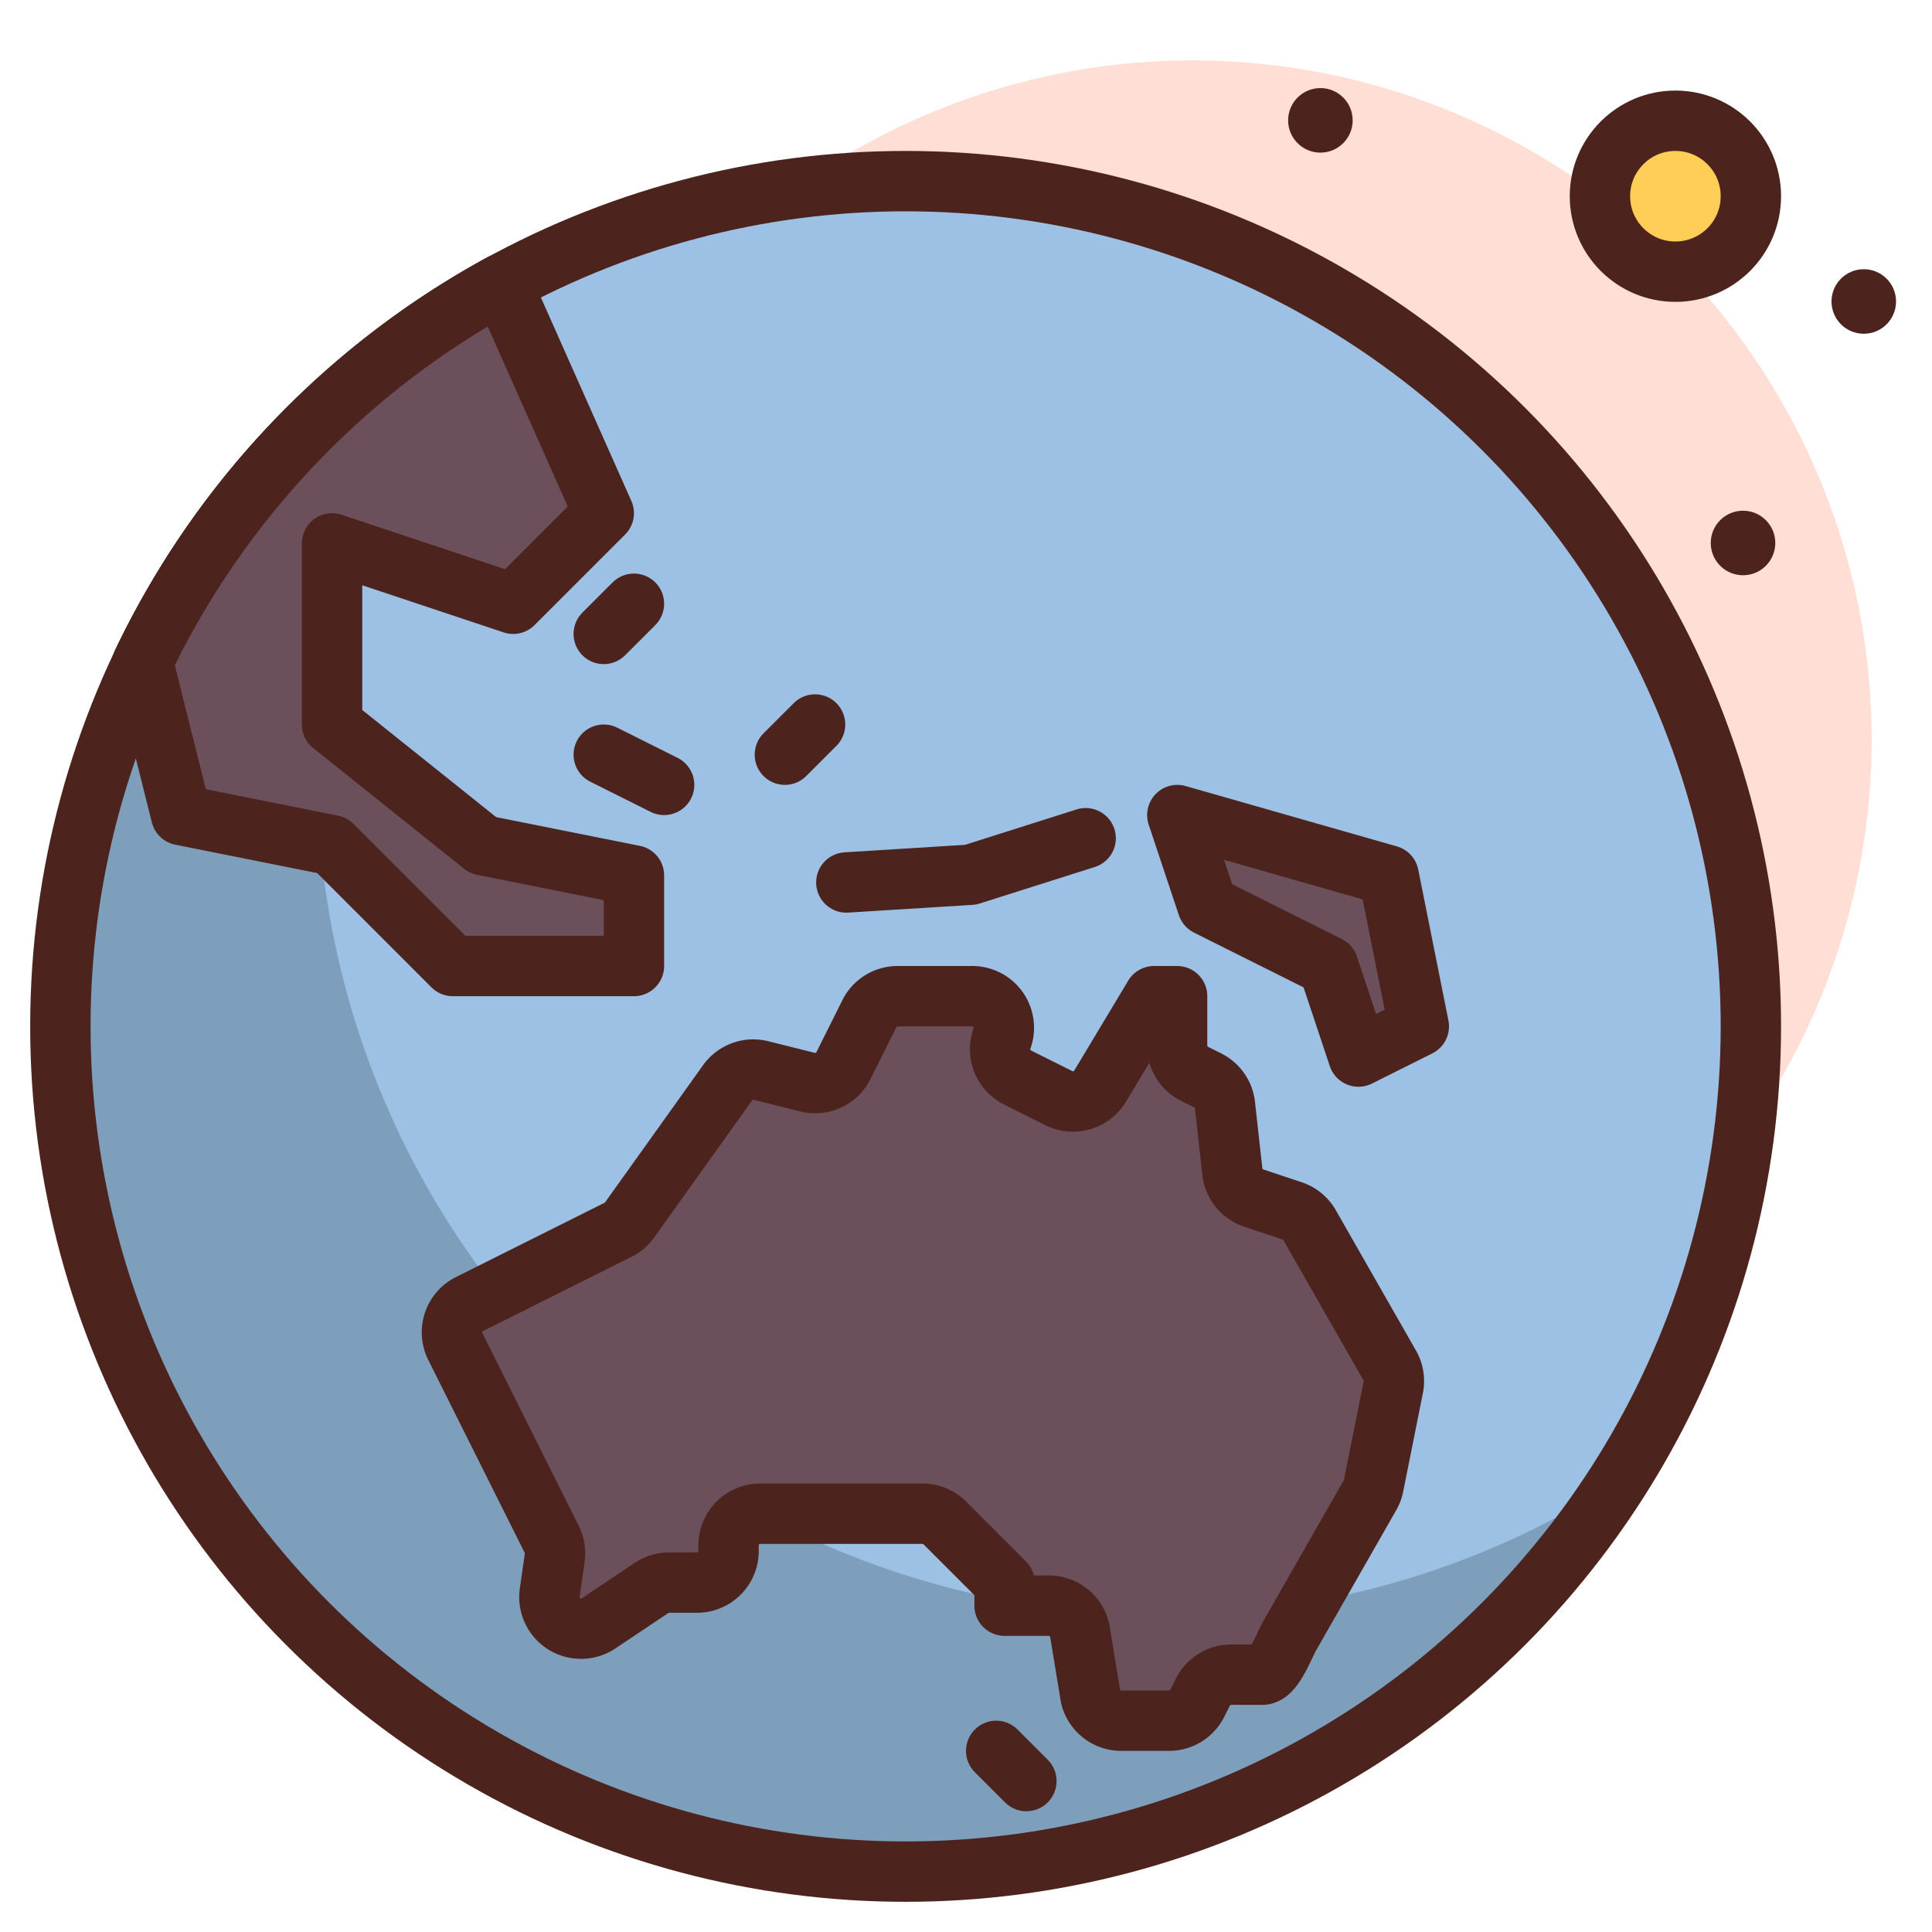 <?xml version="1.0" encoding="utf-8"?><!-- Скачано с сайта svg4.ru / Downloaded from svg4.ru -->
<svg width="800px" height="800px" viewBox="0 0 64 64" xmlns="http://www.w3.org/2000/svg">
<title>continent</title>
<g id="continent">
<circle cx="39.5" cy="24.5" r="22.5" style="fill:#ffded5"/>
<circle cx="43.74" cy="3.987" r="1.069" style="fill:#4c241d"/>
<circle cx="57.74" cy="17.987" r="1.069" style="fill:#4c241d"/>
<circle cx="61.74" cy="9.987" r="1.069" style="fill:#4c241d"/>
<circle cx="55.5" cy="6.5" r="2.5" style="fill:#ffce56;stroke:#4c241d;stroke-linecap:round;stroke-linejoin:round;stroke-width:2px"/>
<circle cx="30" cy="34" r="28" style="fill:#9dc1e4"/>
<path d="M38.5,53.5A27.993,27.993,0,0,1,14.916,10.416,28,28,0,1,0,53.584,49.084,27.857,27.857,0,0,1,38.5,53.5Z" style="fill:#7d9fbc"/>
<circle cx="30" cy="34" r="28" style="fill:none;stroke:#4c241d;stroke-linecap:round;stroke-linejoin:round;stroke-width:2px"/>
<path d="M19.247,53.952h0a1.052,1.052,0,0,0,.581-.175L21.586,52.6a1.052,1.052,0,0,1,.581-.175h.922a1.046,1.046,0,0,0,1.046-1.047V51.19a1.047,1.047,0,0,1,1.047-1.047h5.377a1.046,1.046,0,0,1,.74.306l1.979,1.98v.761h1.469a1.046,1.046,0,0,1,1.015.793l.366,2.224A1.046,1.046,0,0,0,37.143,57h1.584a1.046,1.046,0,0,0,.936-.579l.183-.366a1.046,1.046,0,0,1,.936-.579h1.032c.375,0,.722-.963.909-1.289l2.662-4.659a1.052,1.052,0,0,0,.117-.314l.652-3.258a1.048,1.048,0,0,0-.118-.725l-2.654-4.646a1.048,1.048,0,0,0-.578-.473l-1.271-.424a1.048,1.048,0,0,1-.71-.877l-.244-2.2a1.046,1.046,0,0,0-.572-.821l-.436-.218a1.047,1.047,0,0,1-.578-.936V33h-.762l-1.787,2.978a1.047,1.047,0,0,1-1.366.4l-1.369-.684a1.048,1.048,0,0,1-.525-1.268l.016-.046A1.047,1.047,0,0,0,32.207,33H29.735a1.045,1.045,0,0,0-.936.579L27.94,35.3a1.049,1.049,0,0,1-1.191.547l-1.541-.385a1.046,1.046,0,0,0-1.106.407l-3.244,4.541a1.04,1.04,0,0,1-.384.328L15.548,43.2a1.046,1.046,0,0,0-.468,1.4l3.195,6.39a1.051,1.051,0,0,1,.1.616l-.164,1.149A1.046,1.046,0,0,0,19.247,53.952Z" style="fill:#6b4f5b;stroke:#4c241d;stroke-linecap:round;stroke-linejoin:round;stroke-width:2px"/>
<path d="M4.732,21.926,6,27l5,1,4,4h6V29l-5-1-5-4V18l6,2,3-3L16.621,9.4A28.117,28.117,0,0,0,4.732,21.926Z" style="fill:#6b4f5b;stroke:#4c241d;stroke-linecap:round;stroke-linejoin:round;stroke-width:2px"/>
<polyline points="28.036 29.233 32.151 28.977 35.964 27.767" style="fill:none;stroke:#4c241d;stroke-linecap:round;stroke-linejoin:round;stroke-width:2px"/>
<line x1="21" y1="20" x2="20" y2="21" style="fill:none;stroke:#4c241d;stroke-linecap:round;stroke-linejoin:round;stroke-width:2px"/>
<line x1="33" y1="58" x2="34" y2="59" style="fill:none;stroke:#4c241d;stroke-linecap:round;stroke-linejoin:round;stroke-width:2px"/>
<polygon points="45 35 44 32 40 30 39 27 46 29 47 34 45 35" style="fill:#6b4f5b;stroke:#4c241d;stroke-linecap:round;stroke-linejoin:round;stroke-width:2px"/>
<line x1="20" y1="25" x2="22" y2="26" style="fill:none;stroke:#4c241d;stroke-linecap:round;stroke-linejoin:round;stroke-width:2px"/>
<line x1="26" y1="25" x2="27" y2="24" style="fill:none;stroke:#4c241d;stroke-linecap:round;stroke-linejoin:round;stroke-width:2px"/>
</g>
</svg>